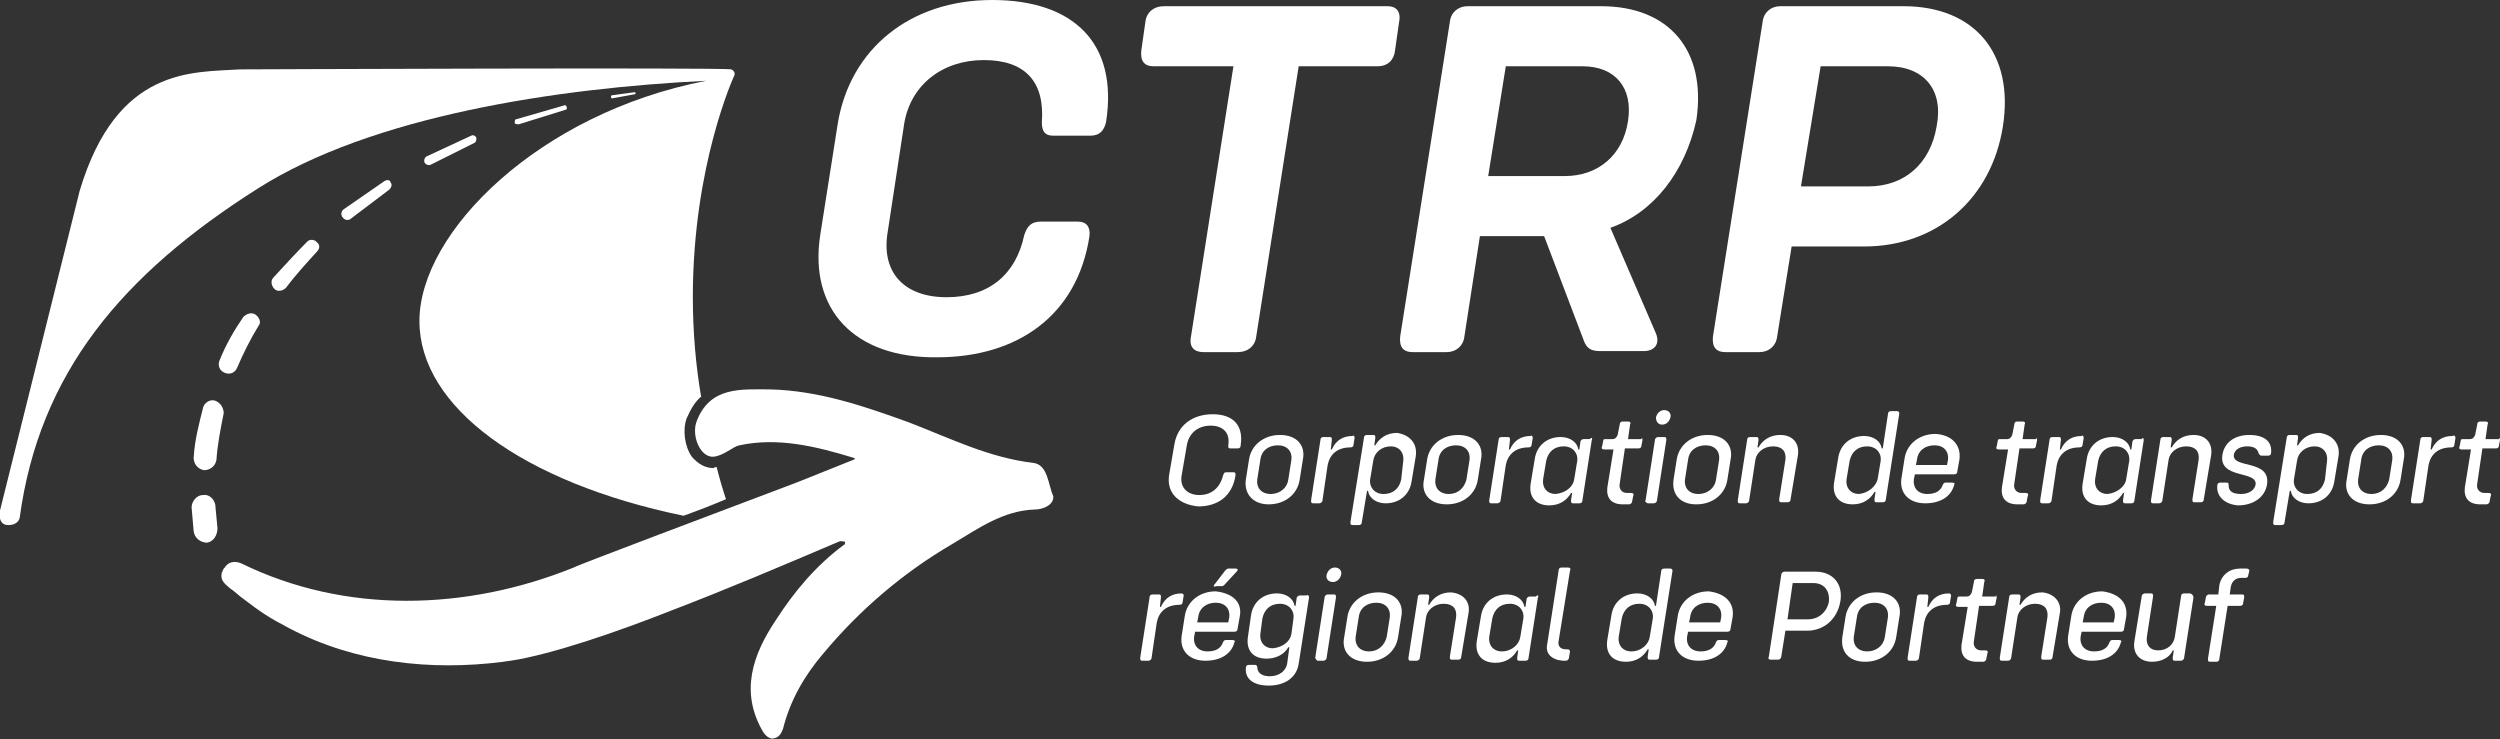 <?xml version="1.0" encoding="utf-8"?>
<!-- Generator: Adobe Illustrator 28.3.0, SVG Export Plug-In . SVG Version: 6.00 Build 0)  -->
<svg version="1.1" id="Calque_1" xmlns="http://www.w3.org/2000/svg" xmlns:xlink="http://www.w3.org/1999/xlink" x="0px" y="0px"
	 viewBox="0 0 241.4 71.4" style="enable-background:new 0 0 241.4 71.4;" xml:space="preserve">
<rect x="0" y="0" width="241.4" height="71.4" fill="#333333" stroke="none"/>
<style type="text/css">
	.st0{fill:#FFFFFF;}
</style>
<g>
	<g>
		<path class="st0" d="M79.2,22.7l1.7-10.8C82.1,4.7,87.9,0,95.8,0c7.8,0,12.2,4.1,11,11.8c-0.2,0.8-0.6,1.3-1.5,1.3h-3.6
			c-0.8,0-1.1-0.4-1.1-1.3c0.3-3.9-1.6-6-5.6-6c-4,0-7.1,2.4-7.7,6.2l-1.6,10.5c-0.6,3.8,1.6,6.2,5.7,6.2s6.7-2.2,7.5-6
			c0.3-0.9,0.7-1.3,1.6-1.3h3.6c0.8,0,1.2,0.5,1.1,1.4c-1.2,7.8-7.1,11.7-14.7,11.7C82.5,34.6,78.1,29.9,79.2,22.7z"/>
		<path class="st0" d="M135.1,2.1l-0.4,2.8c-0.1,0.9-0.7,1.5-1.7,1.5h-7.6l-4.1,26.1c-0.1,0.9-0.8,1.5-1.8,1.5h-3.3
			c-0.9,0-1.4-0.5-1.2-1.5l4.1-26.1h-7.7c-0.9,0-1.3-0.5-1.2-1.5l0.4-2.8c0.1-0.9,0.8-1.5,1.8-1.5h21.6
			C134.8,0.6,135.3,1.1,135.1,2.1z"/>
		<path class="st0" d="M155.5,22l4.4,10.2c0.4,1-0.1,1.7-1.2,1.7h-4.2c-0.8,0-1.3-0.2-1.6-1.1l-3.8-10h-6.2l-1.5,9.7
			c-0.1,0.9-0.8,1.5-1.7,1.5h-3.3c-0.9,0-1.3-0.5-1.2-1.5l4.8-30.4c0.1-0.9,0.8-1.5,1.7-1.5h12.9c6.6,0,10.2,4.3,9.2,11
			C162.7,16.6,159.7,20.5,155.5,22z M152.8,6.4h-7.4L143.7,17h7.4c3.2,0,5.6-2,6.1-5.3C157.7,8.5,156,6.4,152.8,6.4z"/>
		<path class="st0" d="M193.4,12.2c-1.1,7-6.4,11.6-13.4,11.6h-7l-1.4,8.7c-0.1,0.9-0.8,1.5-1.7,1.5h-3.3c-0.9,0-1.3-0.5-1.2-1.5
			l4.8-30.4c0.1-0.9,0.8-1.5,1.7-1.5h11.9C190.7,0.6,194.5,5.2,193.4,12.2z M182.3,6.4h-6.5L173.9,18h6.5c3.5,0,6-2.2,6.6-5.8
			C187.7,8.7,185.8,6.4,182.3,6.4z"/>
	</g>
	<path class="st0" d="M112.9,45.8l0.5-2.9c0.3-1.8,1.7-2.9,3.7-2.9c1.9,0,3,1,2.7,3c0,0.2-0.1,0.3-0.3,0.3h-0.7
		c-0.2,0-0.2-0.1-0.2-0.3c0.2-1.2-0.5-1.9-1.7-1.9c-1.2,0-2.1,0.7-2.3,1.9l-0.5,2.9c-0.2,1.1,0.5,1.9,1.7,1.9c1.2,0,2-0.7,2.3-1.9
		c0.1-0.2,0.1-0.3,0.3-0.3h0.7c0.2,0,0.2,0.1,0.2,0.3c-0.3,2-1.7,3-3.6,3C113.7,48.7,112.6,47.5,112.9,45.8z"/>
	<path class="st0" d="M120.3,46.3l0.3-1.9c0.2-1.4,1.4-2.4,3-2.4c1.6,0,2.5,1,2.2,2.4l-0.3,1.9c-0.2,1.4-1.4,2.4-3,2.4
		C121,48.7,120.1,47.7,120.3,46.3z M124.4,46.3l0.3-1.9c0.1-0.8-0.4-1.4-1.3-1.4s-1.6,0.5-1.7,1.4l-0.3,1.9
		c-0.1,0.8,0.4,1.4,1.3,1.4C123.6,47.7,124.3,47.1,124.4,46.3z"/>
	<path class="st0" d="M130.8,42.3l-0.1,0.6c0,0.2-0.1,0.3-0.3,0.3c-1.3,0-2,0.7-2.2,1.7l-0.5,3.4c0,0.2-0.2,0.3-0.3,0.3h-0.6
		c-0.2,0-0.2-0.1-0.2-0.3l0.9-5.8c0-0.2,0.1-0.3,0.3-0.3h0.6c0.2,0,0.2,0.1,0.2,0.3l-0.1,0.9h0.1c0.4-0.9,1.1-1.3,2-1.3
		C130.7,42,130.8,42.1,130.8,42.3z"/>
	<path class="st0" d="M136.7,44.1l-0.4,2.4c-0.2,1.3-1.2,2.1-2.5,2.1c-0.9,0-1.6-0.5-1.7-1.2h-0.1l-0.5,3c0,0.2-0.1,0.3-0.3,0.3
		h-0.6c-0.2,0-0.2-0.1-0.2-0.3l1.3-8.1c0-0.2,0.1-0.3,0.3-0.3h0.6c0.2,0,0.2,0.1,0.2,0.3l-0.1,0.7h0.1c0.4-0.7,1.1-1.2,2.1-1.2
		C136.2,42,136.9,42.9,136.7,44.1z M135.5,44.5c0.1-0.8-0.4-1.4-1.2-1.4c-0.9,0-1.6,0.6-1.7,1.4l-0.3,1.8c-0.1,0.7,0.4,1.4,1.3,1.4
		c0.9,0,1.5-0.5,1.7-1.4L135.5,44.5z"/>
	<path class="st0" d="M137.5,46.3l0.3-1.9c0.2-1.4,1.4-2.4,3-2.4s2.5,1,2.2,2.4l-0.3,1.9c-0.2,1.4-1.4,2.4-3,2.4
		S137.2,47.7,137.5,46.3z M141.6,46.3l0.3-1.9c0.1-0.8-0.4-1.4-1.3-1.4s-1.6,0.5-1.7,1.4l-0.3,1.9c-0.1,0.8,0.4,1.4,1.3,1.4
		C140.8,47.7,141.4,47.1,141.6,46.3z"/>
	<path class="st0" d="M148,42.3l-0.1,0.6c0,0.2-0.1,0.3-0.3,0.3c-1.3,0-2,0.7-2.2,1.7l-0.5,3.4c0,0.2-0.2,0.3-0.3,0.3h-0.6
		c-0.2,0-0.2-0.1-0.2-0.3l0.9-5.8c0-0.2,0.1-0.3,0.3-0.3h0.6c0.2,0,0.2,0.1,0.2,0.3l-0.1,0.9h0.1c0.4-0.9,1.1-1.3,2-1.3
		C147.9,42,148,42.1,148,42.3z"/>
	<path class="st0" d="M153.7,42.5l-0.9,5.8c0,0.2-0.1,0.3-0.3,0.3h-0.6c-0.2,0-0.2-0.1-0.2-0.3l0.1-0.7h-0.1
		c-0.4,0.7-1.1,1.2-2.1,1.2c-1.3,0-2-0.8-1.8-2.1l0.4-2.4c0.2-1.3,1.2-2.1,2.5-2.1c0.9,0,1.6,0.5,1.7,1.2h0.1l0.1-0.7
		c0-0.2,0.2-0.3,0.3-0.3h0.6C153.7,42.2,153.8,42.3,153.7,42.5z M152,46.3l0.3-1.8c0.1-0.7-0.4-1.4-1.3-1.4c-0.9,0-1.5,0.5-1.7,1.4
		l-0.3,1.8c-0.1,0.8,0.4,1.4,1.2,1.4C151.2,47.6,151.9,47,152,46.3z"/>
	<path class="st0" d="M158.6,42.5l-0.1,0.5c0,0.2-0.1,0.3-0.3,0.3h-1.3l-0.5,3.4c-0.1,0.5,0.2,0.9,0.7,0.9h0.4
		c0.2,0,0.3,0.1,0.2,0.3l-0.1,0.5c0,0.2-0.2,0.3-0.3,0.3h-0.6c-1.1,0-1.6-0.6-1.5-1.6l0.6-3.7h-0.9c-0.2,0-0.3-0.1-0.2-0.3l0.1-0.5
		c0-0.2,0.1-0.2,0.3-0.2h0.6c0.3,0,0.4-0.2,0.5-0.4l0.2-1c0-0.2,0.1-0.3,0.3-0.3h0.5c0.2,0,0.3,0.1,0.2,0.3l-0.2,1.4h1.3
		C158.5,42.2,158.6,42.3,158.6,42.5z"/>
	<path class="st0" d="M158.9,48.3l0.9-5.8c0-0.2,0.2-0.3,0.3-0.3h0.6c0.2,0,0.2,0.1,0.2,0.3l-0.9,5.8c0,0.2-0.2,0.3-0.3,0.3h-0.6
		C158.9,48.5,158.8,48.4,158.9,48.3z M159.9,40.3c0.1-0.4,0.4-0.7,0.8-0.7c0.4,0,0.7,0.3,0.6,0.7c-0.1,0.4-0.4,0.7-0.8,0.7
		C160.1,41,159.9,40.7,159.9,40.3z"/>
	<path class="st0" d="M161.6,46.3l0.3-1.9c0.2-1.4,1.4-2.4,3-2.4s2.5,1,2.2,2.4l-0.3,1.9c-0.2,1.4-1.4,2.4-3,2.4
		S161.4,47.7,161.6,46.3z M165.7,46.3l0.3-1.9c0.1-0.8-0.4-1.4-1.3-1.4c-0.9,0-1.6,0.5-1.7,1.4l-0.3,1.9c-0.1,0.8,0.4,1.4,1.3,1.4
		C164.9,47.7,165.6,47.1,165.7,46.3z"/>
	<path class="st0" d="M173.6,44l-0.7,4.2c0,0.2-0.1,0.3-0.3,0.3h-0.6c-0.2,0-0.2-0.1-0.2-0.3l0.6-3.8c0.1-0.8-0.3-1.3-1.2-1.3
		c-0.9,0-1.6,0.6-1.7,1.3l-0.6,3.9c0,0.2-0.2,0.3-0.3,0.3H168c-0.2,0-0.2-0.1-0.2-0.3l0.9-5.8c0-0.2,0.1-0.3,0.3-0.3h0.6
		c0.2,0,0.2,0.1,0.2,0.3l-0.1,0.7h0.1c0.4-0.7,1.1-1.2,2.1-1.2C173.1,42,173.8,42.8,173.6,44z"/>
	<path class="st0" d="M183.4,39.9l-1.3,8.3c0,0.2-0.1,0.3-0.3,0.3h-0.6c-0.2,0-0.2-0.1-0.2-0.3l0.1-0.7H181
		c-0.4,0.7-1.1,1.2-2.1,1.2c-1.3,0-2-0.8-1.8-2.1l0.4-2.4c0.2-1.3,1.2-2.1,2.5-2.1c0.9,0,1.6,0.5,1.7,1.2h0.1l0.5-3.3
		c0-0.2,0.1-0.3,0.3-0.3h0.6C183.3,39.7,183.4,39.8,183.4,39.9z M181.3,46.3l0.3-1.8c0.1-0.7-0.4-1.4-1.3-1.4
		c-0.9,0-1.5,0.5-1.7,1.4l-0.3,1.8c-0.1,0.8,0.4,1.4,1.2,1.4C180.4,47.6,181.1,47,181.3,46.3z"/>
	<path class="st0" d="M189.2,44.4l-0.2,1.1c0,0.2-0.1,0.3-0.3,0.3h-3.8l-0.1,0.5c-0.1,0.8,0.4,1.4,1.3,1.4c0.8,0,1.3-0.3,1.5-0.9
		c0.1-0.2,0.2-0.2,0.3-0.2h0.6c0.2,0,0.3,0.1,0.2,0.2c-0.3,1.2-1.4,1.8-2.8,1.8c-1.6,0-2.5-1-2.3-2.4l0.3-1.9c0.2-1.4,1.4-2.4,3-2.4
		C188.5,42,189.4,43,189.2,44.4z M185,44.9h3l0.1-0.5c0.1-0.8-0.4-1.4-1.3-1.4c-0.9,0-1.6,0.5-1.7,1.4L185,44.9z"/>
	<path class="st0" d="M196.7,42.5l-0.1,0.5c0,0.2-0.1,0.3-0.3,0.3H195l-0.5,3.4c-0.1,0.5,0.2,0.9,0.7,0.9h0.4c0.2,0,0.3,0.1,0.2,0.3
		l-0.1,0.5c0,0.2-0.2,0.3-0.3,0.3h-0.6c-1.1,0-1.6-0.6-1.5-1.6l0.6-3.7H193c-0.2,0-0.3-0.1-0.2-0.3l0.1-0.5c0-0.2,0.1-0.2,0.3-0.2
		h0.6c0.3,0,0.4-0.2,0.5-0.4l0.2-1c0-0.2,0.1-0.3,0.3-0.3h0.5c0.2,0,0.3,0.1,0.2,0.3l-0.2,1.4h1.3C196.6,42.2,196.7,42.3,196.7,42.5
		z"/>
	<path class="st0" d="M201.2,42.3l-0.1,0.6c0,0.2-0.1,0.3-0.3,0.3c-1.3,0-2,0.7-2.2,1.7l-0.5,3.4c0,0.2-0.2,0.3-0.3,0.3h-0.6
		c-0.2,0-0.2-0.1-0.2-0.3l0.9-5.8c0-0.2,0.1-0.3,0.3-0.3h0.6c0.2,0,0.2,0.1,0.2,0.3l-0.1,0.9h0.1c0.4-0.9,1.1-1.3,2-1.3
		C201.1,42,201.2,42.1,201.2,42.3z"/>
	<path class="st0" d="M207,42.5l-0.9,5.8c0,0.2-0.1,0.3-0.3,0.3h-0.6c-0.2,0-0.2-0.1-0.2-0.3l0.1-0.7H205c-0.4,0.7-1.1,1.2-2.1,1.2
		c-1.3,0-2-0.8-1.8-2.1l0.4-2.4c0.2-1.3,1.2-2.1,2.5-2.1c0.9,0,1.6,0.5,1.7,1.2h0.1l0.1-0.7c0-0.2,0.2-0.3,0.3-0.3h0.6
		C206.9,42.2,207,42.3,207,42.5z M205.3,46.3l0.3-1.8c0.1-0.7-0.4-1.4-1.3-1.4c-0.9,0-1.5,0.5-1.7,1.4l-0.3,1.8
		c-0.1,0.8,0.4,1.4,1.2,1.4C204.4,47.6,205.2,47,205.3,46.3z"/>
	<path class="st0" d="M213.5,44l-0.7,4.2c0,0.2-0.1,0.3-0.3,0.3h-0.6c-0.2,0-0.2-0.1-0.2-0.3l0.6-3.8c0.1-0.8-0.3-1.3-1.2-1.3
		c-0.9,0-1.6,0.6-1.7,1.3l-0.6,3.9c0,0.2-0.2,0.3-0.3,0.3h-0.6c-0.2,0-0.2-0.1-0.2-0.3l0.9-5.8c0-0.2,0.1-0.3,0.3-0.3h0.6
		c0.2,0,0.2,0.1,0.2,0.3l-0.1,0.7h0.1c0.4-0.7,1.1-1.2,2.1-1.2C213,42,213.7,42.8,213.5,44z"/>
	<path class="st0" d="M214.1,46.9c0-0.2,0.1-0.3,0.3-0.3h0.6c0.2,0,0.2,0.1,0.2,0.3c0,0.6,0.5,0.8,1.2,0.8c0.8,0,1.3-0.4,1.4-0.9
		c0.2-1.4-3.6-0.5-3.2-2.9c0.2-1.2,1.2-1.9,2.6-1.9c1.4,0,2.2,0.6,2.1,1.7c0,0.2-0.1,0.3-0.3,0.3h-0.6c-0.2,0-0.2-0.1-0.3-0.2
		c-0.1-0.5-0.5-0.7-1.1-0.7c-0.7,0-1.2,0.3-1.3,0.8c-0.2,1.4,3.6,0.4,3.2,2.9c-0.2,1.2-1.3,2-2.8,2C214.9,48.7,214,48,214.1,46.9z"
		/>
	<path class="st0" d="M225.8,44.1l-0.4,2.4c-0.2,1.3-1.2,2.1-2.5,2.1c-0.9,0-1.6-0.5-1.7-1.2h-0.1l-0.5,3c0,0.2-0.1,0.3-0.3,0.3
		h-0.6c-0.2,0-0.2-0.1-0.2-0.3l1.3-8.1c0-0.2,0.1-0.3,0.3-0.3h0.6c0.2,0,0.2,0.1,0.2,0.3l-0.1,0.7h0.1c0.4-0.7,1.1-1.2,2.1-1.2
		C225.3,42,226,42.9,225.8,44.1z M224.7,44.5c0.1-0.8-0.4-1.4-1.2-1.4c-0.9,0-1.6,0.6-1.7,1.4l-0.3,1.8c-0.1,0.7,0.4,1.4,1.3,1.4
		c0.9,0,1.5-0.5,1.7-1.4L224.7,44.5z"/>
	<path class="st0" d="M226.6,46.3l0.3-1.9c0.2-1.4,1.4-2.4,3-2.4s2.5,1,2.2,2.4l-0.3,1.9c-0.2,1.4-1.4,2.4-3,2.4
		S226.3,47.7,226.6,46.3z M230.7,46.3l0.3-1.9c0.1-0.8-0.4-1.4-1.3-1.4c-0.9,0-1.6,0.5-1.7,1.4l-0.3,1.9c-0.1,0.8,0.4,1.4,1.3,1.4
		C229.9,47.7,230.5,47.1,230.7,46.3z"/>
	<path class="st0" d="M237.1,42.3l-0.1,0.6c0,0.2-0.1,0.3-0.3,0.3c-1.3,0-2,0.7-2.2,1.7l-0.5,3.4c0,0.2-0.2,0.3-0.3,0.3H233
		c-0.2,0-0.2-0.1-0.2-0.3l0.9-5.8c0-0.2,0.1-0.3,0.3-0.3h0.6c0.2,0,0.2,0.1,0.2,0.3l-0.1,0.9h0.1c0.4-0.9,1.1-1.3,2-1.3
		C237,42,237.1,42.1,237.1,42.3z"/>
	<path class="st0" d="M241.4,42.5l-0.1,0.5c0,0.2-0.1,0.3-0.3,0.3h-1.3l-0.5,3.4c-0.1,0.5,0.2,0.9,0.7,0.9h0.4
		c0.2,0,0.3,0.1,0.2,0.3l-0.1,0.5c0,0.2-0.2,0.3-0.3,0.3h-0.6c-1.1,0-1.6-0.6-1.5-1.6l0.6-3.7h-0.9c-0.2,0-0.3-0.1-0.2-0.3l0.1-0.5
		c0-0.2,0.1-0.2,0.3-0.2h0.6c0.3,0,0.4-0.2,0.5-0.4l0.2-1c0-0.2,0.1-0.3,0.3-0.3h0.5c0.2,0,0.3,0.1,0.2,0.3l-0.2,1.4h1.3
		C241.4,42.2,241.5,42.3,241.4,42.5z"/>
	<path class="st0" d="M114.3,57.5l-0.1,0.6c0,0.2-0.1,0.3-0.3,0.3c-1.3,0-2,0.7-2.2,1.7l-0.5,3.4c0,0.2-0.2,0.3-0.3,0.3h-0.6
		c-0.2,0-0.2-0.1-0.2-0.3l0.9-5.8c0-0.2,0.1-0.3,0.3-0.3h0.6c0.2,0,0.2,0.1,0.2,0.3l-0.1,0.9h0.1c0.4-0.9,1.1-1.3,2-1.3
		C114.2,57.3,114.3,57.4,114.3,57.5z"/>
	<path class="st0" d="M119.7,59.6l-0.2,1.1c0,0.2-0.1,0.3-0.3,0.3h-3.8l-0.1,0.5c-0.1,0.8,0.4,1.4,1.3,1.4c0.8,0,1.3-0.3,1.5-0.9
		c0.1-0.2,0.2-0.2,0.3-0.2h0.6c0.2,0,0.3,0.1,0.2,0.2c-0.3,1.2-1.4,1.8-2.8,1.8c-1.6,0-2.5-1-2.3-2.4l0.3-1.9c0.2-1.4,1.4-2.4,3-2.4
		C119.1,57.3,120,58.2,119.7,59.6z M115.6,60.1h3l0.1-0.5c0.1-0.8-0.4-1.4-1.3-1.4c-0.9,0-1.6,0.5-1.7,1.4L115.6,60.1z M117.3,56.4
		l1-1.3c0.1-0.1,0.2-0.2,0.3-0.2h0.7c0.2,0,0.3,0.1,0.1,0.3l-1.2,1.3c-0.1,0.1-0.2,0.1-0.3,0.1h-0.4
		C117.2,56.7,117.1,56.6,117.3,56.4z"/>
	<path class="st0" d="M126.4,57.7l-1,6.4c-0.2,1.3-1.3,2.1-2.9,2.1c-1.4,0-2.3-0.6-2.2-1.7c0-0.2,0.1-0.3,0.3-0.3h0.6
		c0.1,0,0.2,0.1,0.2,0.2c0,0.6,0.5,0.9,1.2,0.9c0.9,0,1.6-0.5,1.7-1.3l0.2-1.5h-0.1c-0.4,0.7-1.2,1.1-2.1,1.1c-1.3,0-2-0.8-1.8-2.1
		l0.3-2.1c0.2-1.3,1.2-2.1,2.5-2.1c0.9,0,1.6,0.5,1.7,1.2h0.1l0.1-0.7c0-0.2,0.2-0.3,0.3-0.3h0.6C126.3,57.4,126.4,57.5,126.4,57.7z
		 M124.7,61.2l0.2-1.5c0.1-0.7-0.4-1.4-1.3-1.4c-0.9,0-1.5,0.5-1.7,1.4l-0.2,1.5c-0.1,0.8,0.4,1.4,1.2,1.4
		C123.9,62.5,124.6,61.9,124.7,61.2z"/>
	<path class="st0" d="M127,63.5l0.9-5.8c0-0.2,0.2-0.3,0.3-0.3h0.6c0.2,0,0.2,0.1,0.2,0.3l-0.9,5.8c0,0.2-0.2,0.3-0.3,0.3h-0.6
		C127.1,63.7,127,63.6,127,63.5z M128.1,55.5c0.1-0.4,0.4-0.7,0.8-0.7c0.4,0,0.7,0.3,0.6,0.7c-0.1,0.4-0.4,0.7-0.8,0.7
		C128.3,56.2,128,55.9,128.1,55.5z"/>
	<path class="st0" d="M129.8,61.5l0.3-1.9c0.2-1.4,1.4-2.4,3-2.4s2.5,1,2.2,2.4l-0.3,1.9c-0.2,1.4-1.4,2.4-3,2.4
		S129.5,62.9,129.8,61.5z M133.9,61.5l0.3-1.9c0.1-0.8-0.4-1.4-1.3-1.4s-1.6,0.5-1.7,1.4l-0.3,1.9c-0.1,0.8,0.4,1.4,1.3,1.4
		C133.1,62.9,133.7,62.3,133.9,61.5z"/>
	<path class="st0" d="M141.8,59.2l-0.7,4.2c0,0.2-0.1,0.3-0.3,0.3h-0.6c-0.2,0-0.2-0.1-0.2-0.3l0.6-3.8c0.1-0.8-0.3-1.3-1.2-1.3
		c-0.9,0-1.6,0.6-1.7,1.3l-0.6,3.9c0,0.2-0.2,0.3-0.3,0.3h-0.6c-0.2,0-0.2-0.1-0.2-0.3l0.9-5.8c0-0.2,0.1-0.3,0.3-0.3h0.6
		c0.2,0,0.2,0.1,0.2,0.3l-0.1,0.7h0.1c0.4-0.7,1.1-1.2,2.1-1.2C141.3,57.3,142,58.1,141.8,59.2z"/>
	<path class="st0" d="M148.5,57.7l-0.9,5.8c0,0.2-0.1,0.3-0.3,0.3h-0.6c-0.2,0-0.2-0.1-0.2-0.3l0.1-0.7h-0.1
		c-0.4,0.7-1.1,1.2-2.1,1.2c-1.3,0-2-0.8-1.8-2.1l0.4-2.4c0.2-1.3,1.2-2.1,2.5-2.1c0.9,0,1.6,0.5,1.7,1.2h0.1l0.1-0.7
		c0-0.2,0.2-0.3,0.3-0.3h0.6C148.5,57.4,148.6,57.5,148.5,57.7z M146.8,61.5l0.3-1.8c0.1-0.7-0.4-1.4-1.3-1.4
		c-0.9,0-1.5,0.5-1.7,1.4l-0.3,1.8c-0.1,0.8,0.4,1.4,1.2,1.4C146,62.9,146.7,62.2,146.8,61.5z"/>
	<path class="st0" d="M149.4,62.2l1.1-7.1c0-0.2,0.1-0.3,0.3-0.3h0.6c0.2,0,0.3,0.1,0.2,0.3l-1.1,6.8c-0.1,0.5,0.2,0.8,0.7,0.8h0.2
		c0.1,0,0.2,0.1,0.2,0.2l-0.1,0.6c0,0.2-0.2,0.3-0.3,0.3h-0.3C149.8,63.7,149.2,63.1,149.4,62.2z"/>
	<path class="st0" d="M161.5,55.1l-1.3,8.3c0,0.2-0.1,0.3-0.3,0.3h-0.6c-0.2,0-0.2-0.1-0.2-0.3l0.1-0.7h-0.1
		c-0.4,0.7-1.1,1.2-2.1,1.2c-1.3,0-2-0.8-1.8-2.1l0.4-2.4c0.2-1.3,1.2-2.1,2.5-2.1c0.9,0,1.6,0.5,1.7,1.2h0.1l0.5-3.3
		c0-0.2,0.1-0.3,0.3-0.3h0.6C161.4,54.9,161.5,55,161.5,55.1z M159.3,61.5l0.3-1.8c0.1-0.7-0.4-1.4-1.3-1.4c-0.9,0-1.5,0.5-1.7,1.4
		l-0.3,1.8c-0.1,0.8,0.4,1.4,1.2,1.4C158.5,62.9,159.2,62.2,159.3,61.5z"/>
	<path class="st0" d="M167.3,59.6l-0.2,1.1c0,0.2-0.1,0.3-0.3,0.3H163l-0.1,0.5c-0.1,0.8,0.4,1.4,1.3,1.4c0.8,0,1.3-0.3,1.5-0.9
		c0.1-0.2,0.2-0.2,0.3-0.2h0.6c0.2,0,0.3,0.1,0.2,0.2c-0.3,1.2-1.4,1.8-2.8,1.8c-1.6,0-2.5-1-2.3-2.4l0.3-1.9c0.2-1.4,1.4-2.4,3-2.4
		C166.6,57.3,167.5,58.2,167.3,59.6z M163.1,60.1h3l0.1-0.5c0.1-0.8-0.4-1.4-1.3-1.4c-0.9,0-1.6,0.5-1.7,1.4L163.1,60.1z"/>
	<path class="st0" d="M177.7,58.1c-0.3,1.7-1.6,2.8-3.2,2.8h-2.1l-0.4,2.5c0,0.2-0.2,0.3-0.3,0.3H171c-0.2,0-0.3-0.1-0.2-0.3
		l1.2-7.9c0-0.2,0.2-0.3,0.3-0.3h3C177,55.2,178,56.4,177.7,58.1z M175.1,56.3h-2l-0.5,3.5h2c1,0,1.8-0.7,2-1.7
		C176.7,57,176.1,56.3,175.1,56.3z"/>
	<path class="st0" d="M177.9,61.5l0.3-1.9c0.2-1.4,1.4-2.4,3-2.4s2.5,1,2.2,2.4l-0.3,1.9c-0.2,1.4-1.4,2.4-3,2.4
		S177.7,62.9,177.9,61.5z M182,61.5l0.3-1.9c0.1-0.8-0.4-1.4-1.3-1.4s-1.6,0.5-1.7,1.4l-0.3,1.9c-0.1,0.8,0.4,1.4,1.3,1.4
		C181.2,62.9,181.9,62.3,182,61.5z"/>
	<path class="st0" d="M188.4,57.5l-0.1,0.6c0,0.2-0.1,0.3-0.3,0.3c-1.3,0-2,0.7-2.2,1.7l-0.5,3.4c0,0.2-0.2,0.3-0.3,0.3h-0.6
		c-0.2,0-0.2-0.1-0.2-0.3l0.9-5.8c0-0.2,0.1-0.3,0.3-0.3h0.6c0.2,0,0.2,0.1,0.2,0.3l-0.1,0.9h0.1c0.4-0.9,1.1-1.3,2-1.3
		C188.3,57.3,188.4,57.4,188.4,57.5z"/>
	<path class="st0" d="M192.8,57.7l-0.1,0.5c0,0.2-0.1,0.3-0.3,0.3h-1.3l-0.5,3.4c-0.1,0.5,0.2,0.9,0.7,0.9h0.4
		c0.2,0,0.3,0.1,0.2,0.3l-0.1,0.5c0,0.2-0.2,0.3-0.3,0.3h-0.6c-1.1,0-1.6-0.6-1.5-1.6l0.6-3.7h-0.9c-0.2,0-0.3-0.1-0.2-0.3l0.1-0.5
		c0-0.2,0.1-0.2,0.3-0.2h0.6c0.3,0,0.4-0.2,0.5-0.4l0.2-1c0-0.2,0.1-0.3,0.3-0.3h0.5c0.2,0,0.3,0.1,0.2,0.3l-0.2,1.4h1.3
		C192.7,57.4,192.8,57.5,192.8,57.7z"/>
	<path class="st0" d="M198.9,59.2l-0.7,4.2c0,0.2-0.1,0.3-0.3,0.3h-0.6c-0.2,0-0.2-0.1-0.2-0.3l0.6-3.8c0.1-0.8-0.3-1.3-1.2-1.3
		c-0.9,0-1.6,0.6-1.7,1.3l-0.6,3.9c0,0.2-0.2,0.3-0.3,0.3h-0.6c-0.2,0-0.2-0.1-0.2-0.3l0.9-5.8c0-0.2,0.1-0.3,0.3-0.3h0.6
		c0.2,0,0.2,0.1,0.2,0.3l-0.1,0.7h0.1c0.4-0.7,1.1-1.2,2.1-1.2C198.3,57.3,199.1,58.1,198.9,59.2z"/>
	<path class="st0" d="M205.3,59.6l-0.2,1.1c0,0.2-0.1,0.3-0.3,0.3h-3.8l-0.1,0.5c-0.1,0.8,0.4,1.4,1.3,1.4c0.8,0,1.3-0.3,1.5-0.9
		c0.1-0.2,0.2-0.2,0.3-0.2h0.6c0.2,0,0.3,0.1,0.2,0.2c-0.3,1.2-1.4,1.8-2.8,1.8c-1.6,0-2.5-1-2.3-2.4l0.3-1.9c0.2-1.4,1.4-2.4,3-2.4
		C204.6,57.3,205.5,58.2,205.3,59.6z M201.1,60.1h3l0.1-0.5c0.1-0.8-0.4-1.4-1.3-1.4c-0.9,0-1.6,0.5-1.7,1.4L201.1,60.1z"/>
	<path class="st0" d="M211.8,57.7l-0.9,5.8c0,0.2-0.2,0.3-0.3,0.3H210c-0.2,0-0.2-0.1-0.2-0.3l0.1-0.7h-0.1c-0.3,0.7-1.1,1.1-2,1.1
		c-1.2,0-1.9-0.8-1.7-2l0.7-4.3c0-0.2,0.2-0.3,0.3-0.3h0.6c0.2,0,0.2,0.1,0.2,0.3l-0.6,3.9c-0.1,0.8,0.3,1.3,1.1,1.3
		c0.9,0,1.5-0.6,1.6-1.3l0.6-3.9c0-0.2,0.1-0.3,0.3-0.3h0.6C211.7,57.4,211.8,57.5,211.8,57.7z"/>
	<path class="st0" d="M217.2,55.1l-0.1,0.4c0,0.2-0.1,0.3-0.3,0.3h-0.4c-0.5,0-0.9,0.3-1,0.9l-0.1,0.7h1.2c0.2,0,0.2,0.1,0.2,0.3
		l-0.1,0.5c0,0.2-0.1,0.3-0.3,0.3h-1.2l-0.8,5.1c0,0.2-0.1,0.3-0.3,0.3h-0.6c-0.2,0-0.2-0.1-0.2-0.3l0.8-5.1h-0.9
		c-0.2,0-0.3-0.1-0.2-0.3l0.1-0.5c0-0.2,0.2-0.3,0.3-0.3h0.9l0.1-0.9c0.2-1,1-1.6,2-1.6h0.6C217.1,54.9,217.2,55,217.2,55.1z"/>
	<g>
		<path class="st0" d="M70.9,7.3c0.1-0.2,0-0.5-0.3-0.6c-0.8-0.2-47.4,0-47.4,0C18.6,7,11.3,6.4,7.7,18.4L0,49.3
			c0,0-0.3,1.4,0.8,1.4c1,0,1.1-0.7,1.1-0.7c1.9-14,9.9-23.5,23-31.8c11-7,28.9-9.7,43.3-10.4C52.1,10.9,40.5,22.4,40.5,31
			c0,8.3,10,15.6,25.5,18.8c1.4-0.5,2.7-1,4.1-1.6c-0.3-0.9-0.6-1.9-0.9-3.1c-0.1,0-0.2,0-0.3,0.1c-0.8,0-1.5-0.4-2.1-1.1
			c-0.7-1-0.9-2.6-0.5-3.7c0.4-0.9,0.8-1.6,1.4-2.1c-0.5-2.9-0.8-6.2-0.8-9.6C66.9,15.9,70.9,7.3,70.9,7.3
			C70.9,7.3,70.9,7.3,70.9,7.3z"/>
		<path class="st0" d="M21,51l-0.2-2.1l0-0.1c-0.1-0.6-0.6-1.1-1.2-1c-0.6,0-1.1,0.6-1.1,1.2l0.2,2.3c0,0,0,0,0,0
			c0.1,0.7,0.7,1.1,1.3,1.1C20.6,52.3,21,51.7,21,51L21,51z"/>
		<path class="st0" d="M20.8,38.7c-0.5-0.2-1.1,0.2-1.2,0.7c-0.4,1.6-0.8,3.1-0.9,4.8c0,0,0,0,0,0c0,0.6,0.4,1.1,1,1.2
			c0.6,0,1.1-0.4,1.2-1c0.1-1.5,0.4-3,0.7-4.5C21.6,39.4,21.3,38.9,20.8,38.7z"/>
		<path class="st0" d="M24.7,30.4c-0.4-0.3-0.9-0.1-1.2,0.2c-0.9,1.3-1.7,2.7-2.3,4.2c0,0,0,0,0,0c-0.2,0.5,0,1,0.5,1.2
			c0.5,0.2,1,0,1.2-0.5c0.6-1.4,1.3-2.8,2.1-4.1C25.2,31.2,25.1,30.7,24.7,30.4z"/>
		<path class="st0" d="M29.7,23.3c-1.1,1.1-2.2,2.3-3.3,3.5c0,0,0,0,0,0c-0.3,0.3-0.2,0.8,0.1,1.1c0.3,0.3,0.8,0.2,1.1-0.1
			c0.9-1.2,2-2.4,3-3.5c0.3-0.3,0.3-0.7,0-0.9C30.4,23.1,29.9,23.1,29.7,23.3z"/>
		<path class="st0" d="M37.1,17.5l-3.9,2.7c0,0,0,0,0,0c-0.3,0.2-0.3,0.6-0.1,0.8c0.2,0.3,0.6,0.3,0.8,0.1l0,0l3.7-2.8l0,0
			c0.2-0.2,0.3-0.5,0.1-0.7C37.7,17.4,37.4,17.3,37.1,17.5z"/>
		<path class="st0" d="M41.6,15.9L41.6,15.9l4.2-2.1l0,0c0.2-0.1,0.2-0.3,0.2-0.5c-0.1-0.2-0.3-0.3-0.5-0.2l-4.3,2c0,0,0,0,0,0
			c-0.2,0.1-0.3,0.4-0.2,0.6C41.1,15.9,41.4,16,41.6,15.9z"/>
		<path class="st0" d="M50.1,12L50.1,12l4.5-1.4l0,0c0.1,0,0.2-0.1,0.1-0.3c0-0.1-0.1-0.2-0.3-0.1l-4.5,1.3c0,0,0,0,0,0
			c-0.2,0-0.2,0.2-0.2,0.4C49.8,12,49.9,12,50.1,12z"/>
		<path class="st0" d="M59.1,9.5l2.2-0.4c0,0,0.1-0.1,0.1-0.1c0,0-0.1-0.1-0.1-0.1l-2.2,0.3c0,0,0,0,0,0c-0.1,0-0.1,0.1-0.1,0.1
			C59,9.4,59,9.5,59.1,9.5L59.1,9.5z"/>
	</g>
	<path class="st0" d="M99.8,44.7c-4.3-0.5-8.1-2.4-12-3.9c-4.4-1.6-8.8-3.1-13.5-3.2c-2.7,0-5.7-0.3-7,3c-0.6,1.4,0.3,3.6,1.6,3.5
		c1-0.1,1.9-1,2.5-1.1c3.7-0.8,7.4,0.1,11,1.2c0.1,0,0.1,0.1,0.2,0.1c-0.1,0-0.1,0.1-0.2,0.1c-1.8,0.7-3.7,1.5-5.5,2.2
		c-6.6,2.5-21.5,8.1-21.5,8.2c-10.4,4.2-22.1,4.5-32.1-0.4c-0.7-0.3-1.3-0.1-1.6,0.4c0,0,0,0,0,0c0,0,0,0,0,0c0,0-0.1,0.1-0.1,0.1
		c0,0.1-0.1,0.1-0.1,0.2c0,0,0,0,0,0c0,0.1,0,0.1-0.1,0.2c0,0,0,0.1,0,0.1c0,0,0,0,0,0c-0.1,0.6,0.2,0.9,0.8,1.4
		c0.3,0.2,0.9,0.7,1,0.8c2.1,1.6,2.7,2,4.8,3.1c6.3,3.3,13.6,4.1,20.6,3.2c0,0,0.6-0.1,0.7-0.1c4-0.6,10.6-2.9,15.4-4.8
		c5.5-2.1,10.9-4.4,16.3-6.7c0.2-0.1,0.4,0,0.6,0c0,0.1,0,0.3-0.1,0.3c-2.7,2-4.8,4.5-6.6,7.3c-2.2,3.3-3.5,6.9-1.2,10.8
		c0.2,0.3,0.6,0.7,1,0.6c0.5-0.1,0.7-0.4,0.9-0.9c0.7-2.8,2.1-5.2,3.9-7.3c3.5-4.2,7.7-7.8,12.5-10.6c2.5-1.5,4.9-3.2,7.9-3.3
		c0.9,0,1.9-0.5,1.8-1.3C101.2,46.8,101.2,44.9,99.8,44.7z"/>
</g>
</svg>
